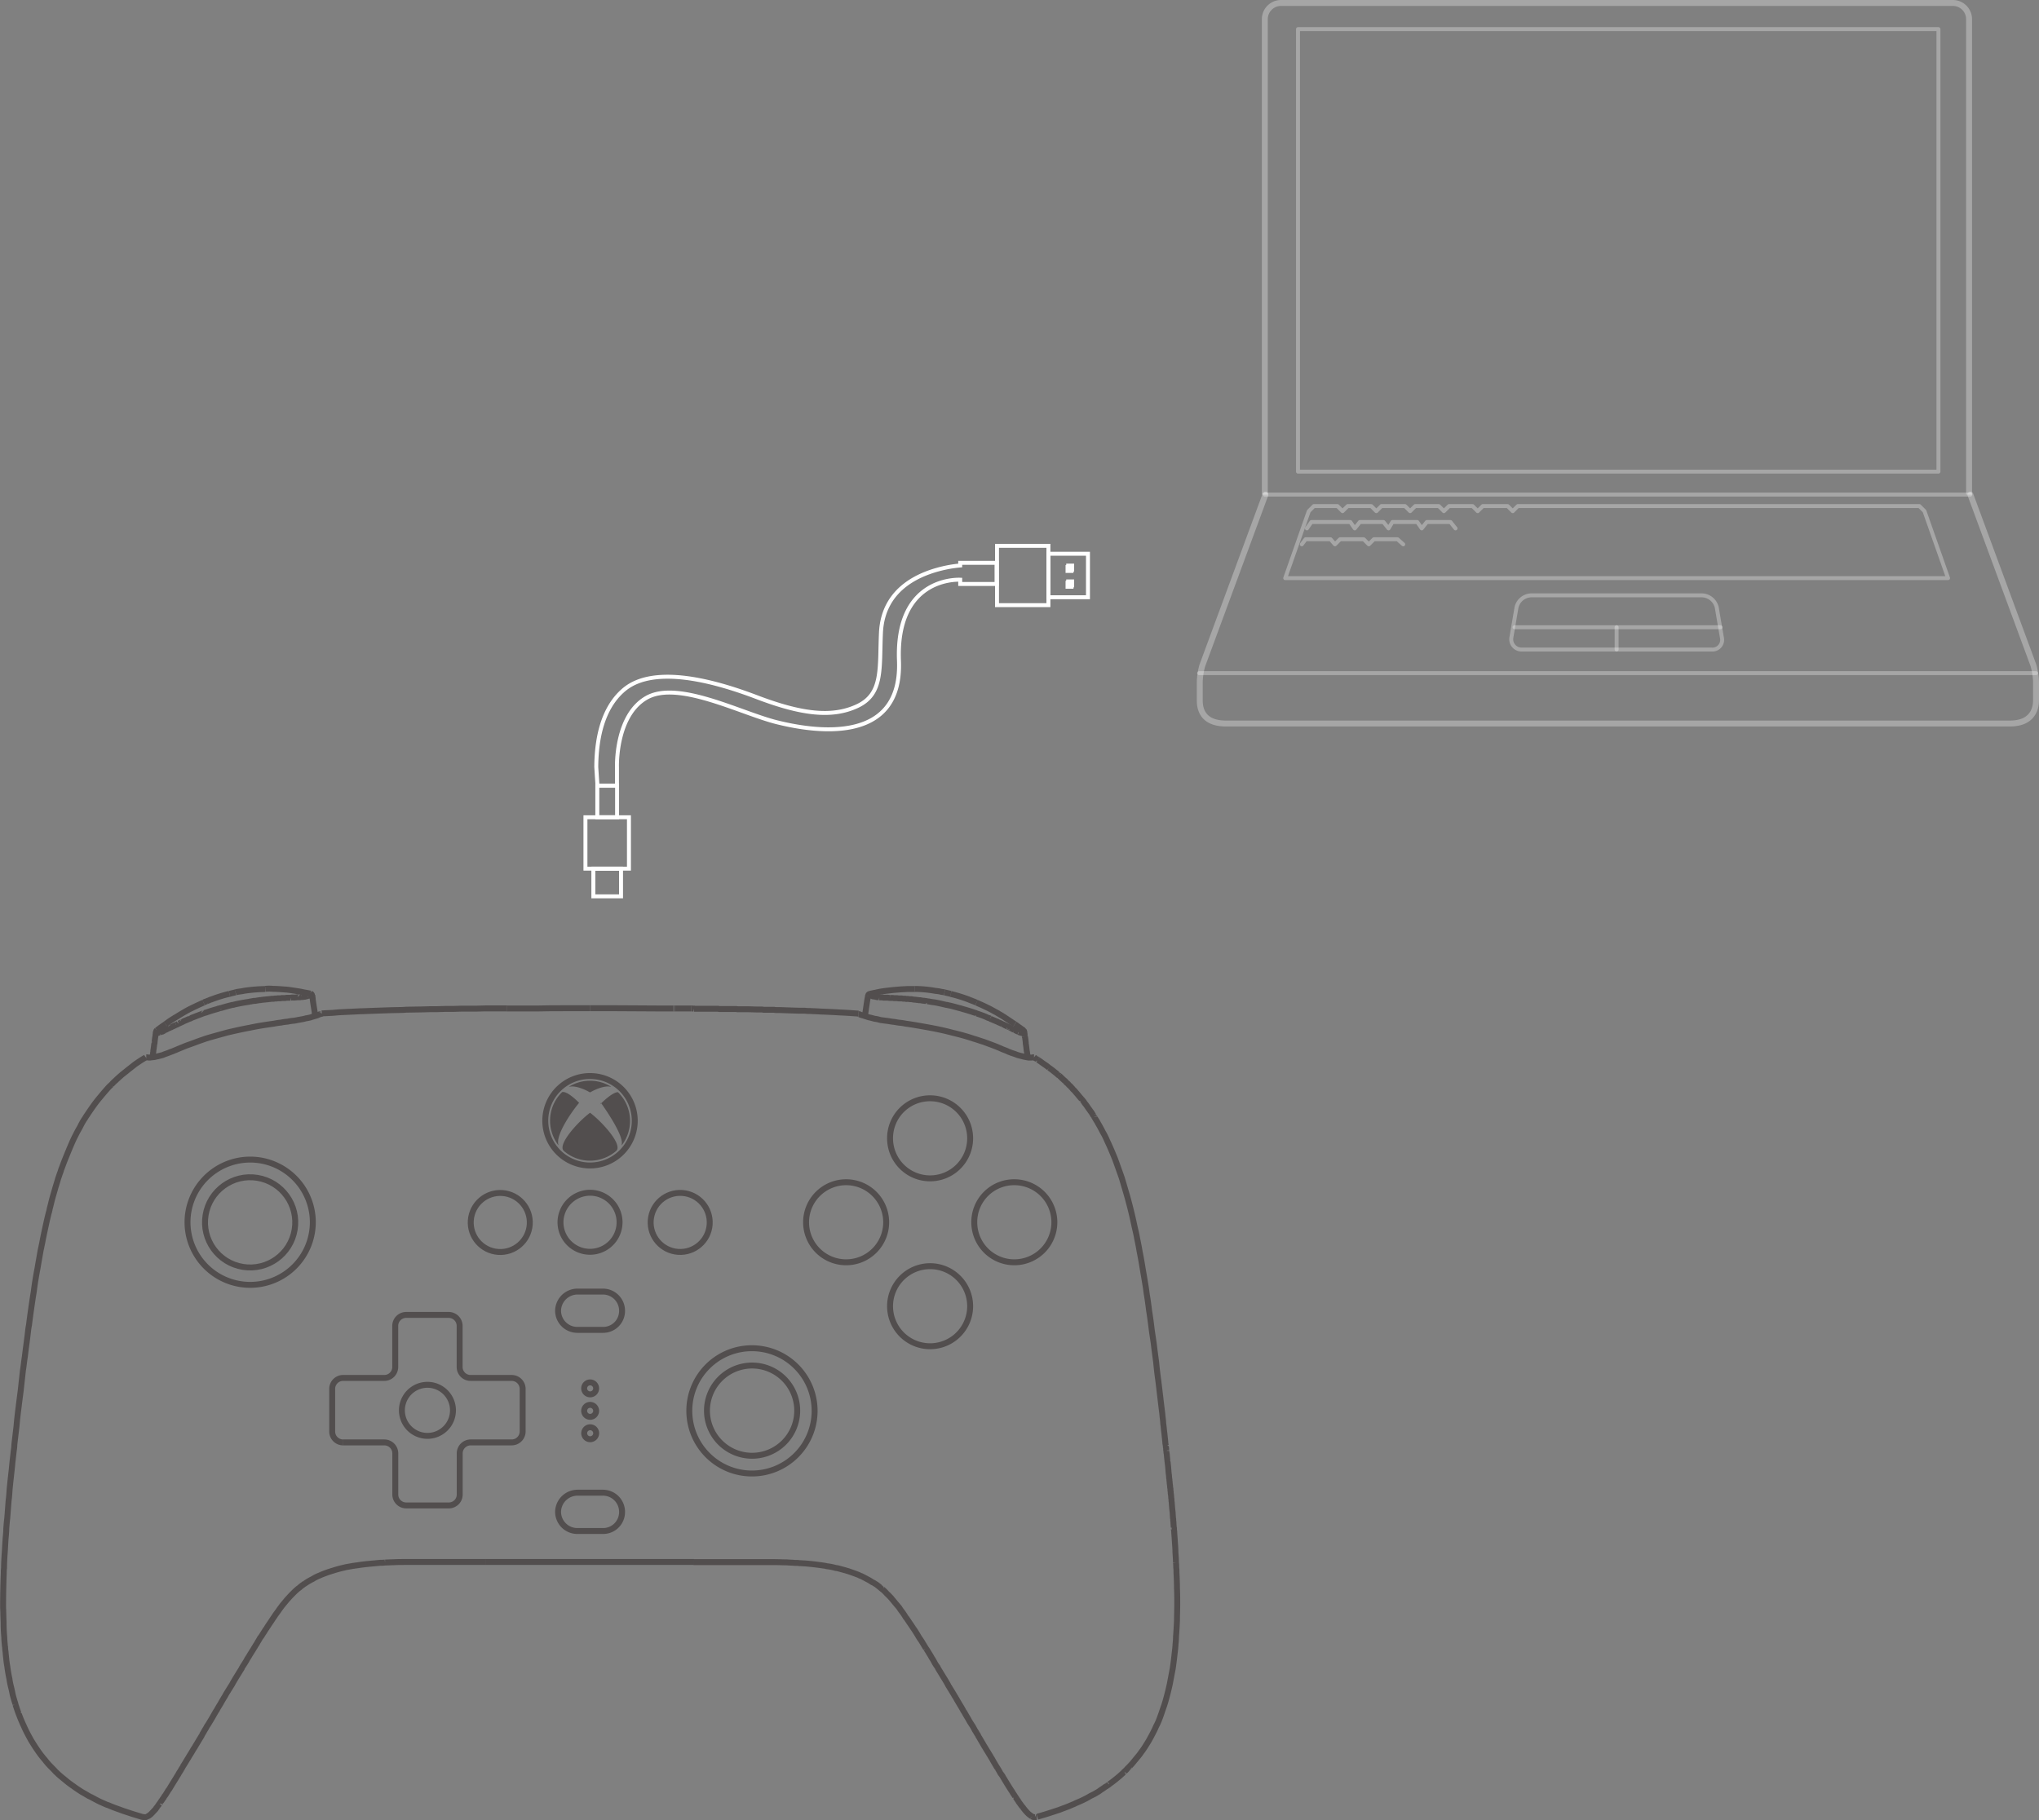 <svg xmlns="http://www.w3.org/2000/svg" width="515.58" height="460.395" viewBox="0 0 515.58 460.395">
  <rect x="0" y="0" width="515.58" height="460.395" fill="#808080" stroke="none"/>
  <g id="组_66" data-name="组 66" transform="translate(-19.25 -368.052)">
    <g id="组_4" data-name="组 4" transform="translate(-520.566 355.802)">
      <g id="组_4-2" data-name="组 4" transform="translate(-27.868 -488.551)">
        <g id="组_2" data-name="组 2" transform="translate(-2.364 11)">
          <path id="矩形_278" data-name="矩形 278" d="M267.75,143.9h2v2h-2Z" transform="translate(571.736 488.801)" fill="#fff"/>
          <path id="矩形_279" data-name="矩形 279" d="M267.75,147.9h2v2h-2Z" transform="translate(571.736 488.801)" fill="#fff"/>
        </g>
        <g id="组_875" data-name="组 875" transform="translate(562.736 500.801)">
          <path id="矩形_270" data-name="矩形 270" d="M333.159,7.362H495.1V119.286H333.159Z" fill="none" stroke="#fff" stroke-linecap="round" stroke-linejoin="round" stroke-width="1" opacity="0.3"/>
          <path id="路径_24779" data-name="路径 24779" d="M437.758,164.281a2.463,2.463,0,0,0,2.58-3.064l-1.29-7.58a3.965,3.965,0,0,0-3.71-3.064H392.117a3.933,3.933,0,0,0-3.709,3.064l-1.29,7.58a2.6,2.6,0,0,0,2.58,3.064Z" fill="none" stroke="#fff" stroke-linecap="round" stroke-linejoin="round" stroke-width="1" opacity="0.3"/>
          <path id="路径_24780" data-name="路径 24780" d="M497.537,146.218l-5.963-16.934-1.29-1.29H388.746l-1.289,1.29-1.289-1.29h-6.286l-1.289,1.29-1.29-1.29H371.34l-1.289,1.29-1.29-1.29H362.8l-1.289,1.29-1.29-1.29h-5.963l-1.289,1.29-1.29-1.29h-5.963l-1.289,1.29-1.29-1.29h-5.963l-1.289,1.29-5.963,16.934H497.537m22.241,24.03H308.161" fill="none" stroke="#fff" stroke-linecap="round" stroke-linejoin="round" stroke-width="1" opacity="0.3"/>
          <g id="组_864" data-name="组 864">
            <path id="路径_24781" data-name="路径 24781" d="M503.177,125.092l15.956,43.221a17.522,17.522,0,0,1,.645,4.032v4.677c0,.968,0,5.967-6.608,5.967H314.93c-6.608,0-6.608-4.677-6.608-5.967v-4.677a17.514,17.514,0,0,1,.645-4.032l10.631-28.8,5.324-14.421" fill="none" stroke="#fff" stroke-linecap="round" stroke-linejoin="round" stroke-width="1.5" opacity="0.3"/>
          </g>
          <path id="直线_10177" data-name="直线 10177" d="M503.167,125.092H324.772" fill="none" stroke="#fff" stroke-linecap="round" stroke-linejoin="round" stroke-width="1" opacity="0.3"/>
          <path id="直线_10178" data-name="直线 10178" d="M387.924,158.636h52.091" fill="none" stroke="#fff" stroke-linecap="round" stroke-linejoin="round" stroke-width="1" opacity="0.3"/>
          <path id="直线_10179" data-name="直线 10179" d="M413.728,158.636v5.645" fill="none" stroke="#fff" stroke-linecap="round" stroke-linejoin="round" stroke-width="1" opacity="0.3"/>
          <path id="路径_24782" data-name="路径 24782" d="M359.768,137.671l-1.451-1.29H352.35l-1.29,1.29-1.29-1.29H343.8l-1.29,1.29-1.129-1.29h-6.29l-.968,1.29" fill="none" stroke="#fff" stroke-linecap="round" stroke-linejoin="round" stroke-width="1" opacity="0.3"/>
          <path id="路径_24783" data-name="路径 24783" d="M372.992,133.639l-1.29-1.613h-5.967l-1.29,1.613-1.129-1.613h-6.29l-.968,1.613-1.29-1.613H348.8l-1.29,1.613-1.129-1.613h-9.838l-1.129,1.613" fill="none" stroke="#fff" stroke-linecap="round" stroke-linejoin="round" stroke-width="1" opacity="0.3"/>
          <path id="路径_24784" data-name="路径 24784" d="M324.772,125.092V4.782A4.1,4.1,0,0,1,328.8.75H498.816a4.1,4.1,0,0,1,4.029,4.032v120.31" fill="none" stroke="#fff" stroke-width="1.5" opacity="0.3"/>
        </g>
      </g>
      <g id="组_3" data-name="组 3" transform="translate(542 9.979)">
        <g id="组_2-2" data-name="组 2" transform="translate(148.315 139.823)">
          <g id="组_1" data-name="组 1">
            <path id="联合_1" data-name="联合 1" d="M3.4,56.379H.586S.544,55.91.275,51.648C.347,40.19,4.089,34.977,6.849,32.466s10.327-7.5,33.987,1.5c11.12,4.231,19,5.325,25.524,2.227s5.475-9.6,5.9-18.525C72.813,6.186,82.58,2.423,89.03,1.134A29.489,29.489,0,0,1,92.3.671V0h9.188V5.346H92.3V4.271c-1.449-.054-16.3-.1-15.486,20.5.86,21.659-21.881,17.8-30.954,15.529S20.929,29.6,12.987,34.128s-7.478,17.52-7.478,17.52v4.731Z" transform="translate(0 4.798)" fill="none" stroke="#fff" stroke-width="1"/>
            <g id="矩形_275" data-name="矩形 275" transform="translate(114.103 2)">
              <path id="路径_3" data-name="路径 3" d="M273.75,140.9v12h-11v-12Z" transform="translate(-262.75 -140.901)" fill="none"/>
              <path id="路径_4" data-name="路径 4" d="M273.25,141.4v11h-10v-11Z" transform="translate(-262.75 -140.901)" fill="none" stroke="#fff" stroke-width="1"/>
            </g>
            <g id="矩形_276" data-name="矩形 276" transform="translate(101.103)">
              <path id="路径_5" data-name="路径 5" d="M263.75,138.9v16h-14v-16Z" transform="translate(-249.75 -138.901)" fill="none"/>
              <path id="路径_6" data-name="路径 6" d="M263.25,139.4v15h-13v-15Z" transform="translate(-249.75 -138.901)" fill="none" stroke="#fff" stroke-width="1"/>
            </g>
          </g>
          <path id="矩形_278-2" data-name="矩形 278" d="M267.75,143.9h2v2h-2Z" transform="translate(-148.647 -138.901)" fill="#fff"/>
          <path id="矩形_279-2" data-name="矩形 279" d="M267.75,147.9h2v2h-2Z" transform="translate(-148.647 -138.901)" fill="#fff"/>
        </g>
        <g id="组_1014" data-name="组 1014" transform="translate(2.691 12.711)">
          <g id="矩形_271" data-name="矩形 271">
            <path id="路径_378" data-name="路径 378" d="M144.659,208.759h8v8h-8Z" fill="none"/>
            <path id="路径_379" data-name="路径 379" d="M145.159,209.259h7v7h-7Z" fill="none" stroke="#fff" stroke-width="1"/>
          </g>
          <g id="矩形_273" data-name="矩形 273">
            <path id="路径_380" data-name="路径 380" d="M145.659,187.759h6v9h-6Z" fill="none"/>
            <path id="路径_381" data-name="路径 381" d="M146.159,188.259h5v8h-5Z" fill="none" stroke="#fff" stroke-width="1"/>
          </g>
          <g id="矩形_272" data-name="矩形 272">
            <path id="路径_382" data-name="路径 382" d="M142.659,195.759h12v14h-12Z" fill="none"/>
            <path id="路径_383" data-name="路径 383" d="M143.159,196.259h11v13h-11Z" fill="none" stroke="#fff" stroke-width="1"/>
          </g>
        </g>
      </g>
    </g>
    <g id="组_65" data-name="组 65" transform="translate(-628.773 -1090.344)">
      <circle id="椭圆_38" data-name="椭圆 38" cx="11.41" cy="11.41" r="11.41" transform="translate(698.18 1776.988) rotate(-80.78)" fill="none" stroke="#524e4e" stroke-miterlimit="10" stroke-width="1.5"/>
      <path id="路径_8595" data-name="路径 8595" d="M390.239,161.23A15.842,15.842,0,1,1,374.43,177.1,15.859,15.859,0,0,1,390.239,161.23Z" transform="translate(321.008 1590.445)" fill="none" stroke="#524e4e" stroke-miterlimit="10" stroke-width="1.5"/>
      <path id="路径_8596" data-name="路径 8596" d="M446.16,185.15a11.41,11.41,0,1,1-11.41,11.41A11.421,11.421,0,0,1,446.16,185.15Z" transform="translate(392.036 1618.612)" fill="none" stroke="#524e4e" stroke-miterlimit="10" stroke-width="1.5"/>
      <path id="路径_8597" data-name="路径 8597" d="M448.574,183.14A15.842,15.842,0,1,1,432.7,198.949,15.808,15.808,0,0,1,448.574,183.14Z" transform="translate(389.622 1616.245)" fill="none" stroke="#524e4e" stroke-miterlimit="10" stroke-width="1.5"/>
      <path id="路径_8598" data-name="路径 8598" d="M421.971,187.11a1.514,1.514,0,1,1-1.481,1.481A1.511,1.511,0,0,1,421.971,187.11Z" transform="translate(375.245 1620.919)" fill="none" stroke="#524e4e" stroke-miterlimit="10" stroke-width="1.5"/>
      <path id="路径_8599" data-name="路径 8599" d="M421.971,189.72a1.514,1.514,0,1,1-1.481,1.481A1.511,1.511,0,0,1,421.971,189.72Z" transform="translate(375.245 1623.993)" fill="none" stroke="#524e4e" stroke-miterlimit="10" stroke-width="1.5"/>
      <path id="路径_8600" data-name="路径 8600" d="M421.971,192.32a1.514,1.514,0,1,1,0,3.027,1.514,1.514,0,0,1,0-3.027Z" transform="translate(375.245 1627.054)" fill="none" stroke="#524e4e" stroke-miterlimit="10" stroke-width="1.5"/>
      <path id="路径_8601" data-name="路径 8601" d="M393.974,211.519H404.4a2.779,2.779,0,0,1,2.787,2.787v10.43a2.765,2.765,0,0,0,2.787,2.722h10.735a2.746,2.746,0,0,0,2.765-2.722v-10.43a2.779,2.779,0,0,1,2.787-2.787h10.365m-.022,0a2.779,2.779,0,0,0,2.787-2.787V198a2.779,2.779,0,0,0-2.787-2.787H426.245a2.765,2.765,0,0,1-2.787-2.722v-10.43a2.774,2.774,0,0,0-2.765-2.787H409.957a2.779,2.779,0,0,0-2.787,2.787v10.43a2.766,2.766,0,0,1-2.787,2.722h-10.43A2.765,2.765,0,0,0,391.23,198v10.735a2.765,2.765,0,0,0,2.722,2.787" transform="translate(340.79 1611.688)" fill="none" stroke="#524e4e" stroke-miterlimit="10" stroke-width="1.5"/>
      <path id="路径_8602" data-name="路径 8602" d="M405.8,187.39a6.456,6.456,0,0,1,0,12.913,6.456,6.456,0,1,1,0-12.913Z" transform="translate(350.305 1621.249)" fill="none" stroke="#524e4e" stroke-miterlimit="10" stroke-width="1.5"/>
      <path id="路径_8603" data-name="路径 8603" d="M466.135,154.11a10.126,10.126,0,1,1-10.125,10.126A10.093,10.093,0,0,1,466.135,154.11Z" transform="translate(417.071 1582.061)" fill="none" stroke="#524e4e" stroke-miterlimit="10" stroke-width="1.5"/>
      <path id="路径_8620" data-name="路径 8620" d="M475.915,163.86a10.126,10.126,0,1,1-10.125,10.126A10.079,10.079,0,0,1,475.915,163.86Z" transform="translate(428.587 1593.542)" fill="none" stroke="#524e4e" stroke-miterlimit="10" stroke-width="1.5"/>
      <path id="路径_8621" data-name="路径 8621" d="M456.385,163.86a10.126,10.126,0,1,1-10.126,10.126A10.134,10.134,0,0,1,456.385,163.86Z" transform="translate(405.59 1593.542)" fill="none" stroke="#524e4e" stroke-miterlimit="10" stroke-width="1.5"/>
      <path id="路径_8622" data-name="路径 8622" d="M466.135,173.61a10.126,10.126,0,1,1-10.125,10.125A10.134,10.134,0,0,1,466.135,173.61Z" transform="translate(417.071 1605.023)" fill="none" stroke="#524e4e" stroke-miterlimit="10" stroke-width="1.5"/>
      <path id="路径_8673" data-name="路径 8673" d="M469.549,144.189l-.131-.065c-.2-.065-.37-.174-.566-.24a3.53,3.53,0,0,1-.61-.24,2.96,2.96,0,0,1-.61-.24,40.828,40.828,0,0,0-4.573-1.415" transform="translate(425.372 1567.789)" fill="none" stroke="#524e4e" stroke-linejoin="bevel" stroke-width="1.5"/>
      <path id="路径_8674" data-name="路径 8674" d="M376.3,144.2a.57.57,0,0,0,.174-.131c.174-.065.37-.131.566-.2a5.97,5.97,0,0,1,.61-.24,3.238,3.238,0,0,1,.61-.24,37.022,37.022,0,0,1,4.573-1.415" transform="translate(323.21 1567.778)" fill="none" stroke="#524e4e" stroke-linejoin="bevel" stroke-width="1.5"/>
      <path id="路径_8675" data-name="路径 8675" d="M389.65,147.274a1.17,1.17,0,0,0-.065-.435c-.065-.806-.24-1.611-.37-2.526-.065-.436-.131-.806-.174-1.241a3.65,3.65,0,0,0-.131-.871" transform="translate(338.058 1568.037)" fill="none" stroke="#524e4e" stroke-linejoin="bevel" stroke-width="1.5"/>
      <path id="路径_8676" data-name="路径 8676" d="M370.925,151.322h0v.131l-.065.065v.3a.064.064,0,0,1,.065.065v.065h.065v.065h.3a.737.737,0,0,1,.174-.065c.044,0,.131-.065.2-.065h.065a.658.658,0,0,1,.2-.065h.065a.228.228,0,0,1,.131-.065,2.161,2.161,0,0,0,.435-.24c.131,0,.174-.065.3-.065.065-.065.131-.131.174-.131.065-.065.131-.065.174-.131.131-.065.239-.131.37-.2.131,0,.174-.065.24-.065.065-.065.131-.065.2-.131a.228.228,0,0,0,.131-.065l.131-.065a.2.2,0,0,0,.131-.065c.065,0,.131,0,.131-.065a3.986,3.986,0,0,0,.566-.24c.131-.065.3-.131.5-.24h.065l.065-.065a.2.2,0,0,0,.131-.065h.065c.131-.065.2-.065.239-.131.065-.065.174-.065.24-.131a5.816,5.816,0,0,0,.915-.436h.065a.064.064,0,0,0,.065-.065c.566-.24,1.176-.5,1.72-.74a.181.181,0,0,0,.174-.065h.065c.131-.065.24-.131.37-.2.5-.174.98-.37,1.481-.566.5-.174.98-.37,1.481-.566.065,0,.131,0,.131-.065h.131a.651.651,0,0,1,.24-.065c1.045-.37,2.025-.675,3.157-.98,0-.065.065-.065.131-.065s.065,0,.131-.065c.131,0,.239-.065.435-.065.98-.3,1.982-.566,2.961-.806h.065a.519.519,0,0,0,.3-.065c1.045-.24,2.09-.435,3.158-.61.174,0,.37-.065.544-.065a2.468,2.468,0,0,1,.675-.131c.174-.065.37-.065.61-.131h.37a4567.165,4567.165,0,0,1,.74-.131c.174,0,.3-.065.436-.065a.92.92,0,0,0,.435-.065,1.218,1.218,0,0,0,.5-.065,2.155,2.155,0,0,0,.675-.065,2.37,2.37,0,0,0,.675-.065,1.68,1.68,0,0,0,.566-.065h.61a1.078,1.078,0,0,1,.3-.065h.3a.519.519,0,0,0,.3-.065h.675a1.013,1.013,0,0,0,.436-.065h.936a1.27,1.27,0,0,1,.5-.065h.806a1.942,1.942,0,0,1,.61-.065h.174a3.917,3.917,0,0,0,.871-.065h.74s.131,0,.131-.065h.24a2.154,2.154,0,0,0,.675-.065h.3a.228.228,0,0,1,.131-.065h.239l.065-.065h.131a.658.658,0,0,1,.2-.065c.174-.065.239-.131.3-.131.065-.065.131-.065.131-.131h.065v-.065a.064.064,0,0,0,.065-.065v-.435" transform="translate(316.804 1567.625)" fill="none" stroke="#524e4e" stroke-linejoin="bevel" stroke-width="1.5"/>
      <path id="路径_8677" data-name="路径 8677" d="M369.64,155.344h.174a4.843,4.843,0,0,0,.5.065h.3c.131,0,.3-.065.5-.065s.37-.065.61-.065c.239-.065.5-.131.871-.2.3-.065.675-.174,1.176-.3.436-.2.98-.37,1.611-.61.3-.131.61-.24.98-.37.37-.174.74-.3,1.176-.5.74-.3,1.481-.61,2.286-.936.871-.3,1.72-.61,2.526-.915s1.611-.566,2.461-.871c1.677-.5,3.462-.98,5.248-1.481,1.851-.436,3.767-.871,5.792-1.241,1.981-.435,4.072-.74,6.228-1.045a13.692,13.692,0,0,1,1.611-.24,11.114,11.114,0,0,1,1.677-.24,11.56,11.56,0,0,1,1.611-.24c.5-.065.915-.174,1.307-.24l.98-.174c.3-.065.544-.131.806-.2.5-.065.871-.174,1.176-.24.3-.131.566-.174.74-.24.24-.065.436-.131.61-.174a4.248,4.248,0,0,0,.74-.3,2.118,2.118,0,0,1,.436-.131c.131-.065.2-.065.239-.131" transform="translate(315.367 1570.463)" fill="none" stroke="#524e4e" stroke-linejoin="bevel" stroke-width="1.5"/>
      <path id="路径_8678" data-name="路径 8678" d="M371.241,146.46v.065a.228.228,0,0,0-.065.131v.131a2.369,2.369,0,0,0-.065.675l-.065.065v.131c-.065.435-.131.936-.174,1.415v.065s0,.131-.065.174c-.065.61-.131,1.176-.24,1.786v.3a1.012,1.012,0,0,0-.065.436,4.418,4.418,0,0,0-.131.936" transform="translate(316.227 1573.053)" fill="none" stroke="#524e4e" stroke-linejoin="bevel" stroke-width="1.5"/>
      <path id="路径_8679" data-name="路径 8679" d="M380.01,142.269a3.73,3.73,0,0,1,.74-.174c.5-.065.98-.131,1.481-.24a40.32,40.32,0,0,1,5.313-.436" transform="translate(327.578 1567.118)" fill="none" stroke="#524e4e" stroke-linejoin="bevel" stroke-width="1.5"/>
      <path id="路径_8680" data-name="路径 8680" d="M389.181,142.516v-.131l-.065-.065a.441.441,0,0,0-.131-.24c-.065-.065-.174-.065-.3-.131" transform="translate(337.788 1567.742)" fill="none" stroke="#524e4e" stroke-linejoin="bevel" stroke-width="1.5"/>
      <path id="路径_8681" data-name="路径 8681" d="M371.031,146.2l-.131.131a.2.2,0,0,0-.065.131l-.065.065v.24" transform="translate(316.698 1572.747)" fill="none" stroke="#524e4e" stroke-linejoin="bevel" stroke-width="1.5"/>
      <path id="路径_8682" data-name="路径 8682" d="M380.846,141.81c-.3.065-.566.131-.871.2-.24.065-.436.131-.675.174" transform="translate(326.742 1567.577)" fill="none" stroke="#524e4e" stroke-linejoin="bevel" stroke-width="1.5"/>
      <path id="路径_8683" data-name="路径 8683" d="M373.046,145.5a25.742,25.742,0,0,0-2.156,1.546" transform="translate(316.839 1571.922)" fill="none" stroke="#524e4e" stroke-linejoin="bevel" stroke-width="1.5"/>
      <path id="路径_8684" data-name="路径 8684" d="M381.516,143c-1.176.5-2.286,1.045-3.462,1.611-1.176.61-2.286,1.285-3.4,1.982a24.746,24.746,0,0,0-2.787,1.851" transform="translate(317.993 1568.979)" fill="none" stroke="#524e4e" stroke-linejoin="bevel" stroke-width="1.5"/>
      <path id="路径_8685" data-name="路径 8685" d="M394.837,142.624c-.806-.174-1.677-.3-2.526-.5-1.176-.174-2.286-.37-3.4-.5-1.176-.065-2.352-.2-3.528-.2a9.388,9.388,0,0,0-1.916,0" transform="translate(331.653 1567.068)" fill="none" stroke="#524e4e" stroke-linejoin="bevel" stroke-width="1.5"/>
      <line id="直线_111" data-name="直线 111" y1="0.131" transform="translate(687.664 1719.448)" fill="none" stroke="#524e4e" stroke-linejoin="bevel" stroke-width="1.5"/>
      <circle id="椭圆_39" data-name="椭圆 39" cx="7.469" cy="7.469" r="7.469" transform="translate(766.54 1774.504) rotate(-85.93)" fill="none" stroke="#524e4e" stroke-miterlimit="10" stroke-width="1.5"/>
      <path id="路径_8688" data-name="路径 8688" d="M425.209,165.08a7.469,7.469,0,1,1-7.469,7.469A7.509,7.509,0,0,1,425.209,165.08Z" transform="translate(372.007 1594.979)" fill="none" stroke="#524e4e" stroke-miterlimit="10" stroke-width="1.5"/>
      <circle id="椭圆_40" data-name="椭圆 40" cx="7.469" cy="7.469" r="7.469" transform="translate(812.035 1774.488) rotate(-85.93)" fill="none" stroke="#524e4e" stroke-miterlimit="10" stroke-width="1.5"/>
      <path id="路径_8689" data-name="路径 8689" d="M422.338,176.56h6.424a4.842,4.842,0,0,1,4.878,4.878,4.787,4.787,0,0,1-4.878,4.812h-6.424a4.87,4.87,0,0,1-4.878-4.812A4.926,4.926,0,0,1,422.338,176.56Z" transform="translate(371.677 1608.497)" fill="none" stroke="#524e4e" stroke-miterlimit="10" stroke-width="1.5"/>
      <path id="路径_8690" data-name="路径 8690" d="M422.338,199.92h6.424a4.842,4.842,0,0,1,4.878,4.878,4.787,4.787,0,0,1-4.878,4.812h-6.424a4.87,4.87,0,0,1-4.878-4.812A4.926,4.926,0,0,1,422.338,199.92Z" transform="translate(371.677 1636.004)" fill="none" stroke="#524e4e" stroke-miterlimit="10" stroke-width="1.5"/>
      <path id="路径_8699" data-name="路径 8699" d="M453.09,147.262c0-.131.065-.24.065-.37.131-.806.24-1.677.37-2.526.065-.436.131-.871.2-1.285.065-.3.131-.566.174-.871" transform="translate(413.632 1568.048)" fill="none" stroke="#524e4e" stroke-linejoin="bevel" stroke-width="1.5"/>
      <path id="路径_8700" data-name="路径 8700" d="M492.408,151.263a.064.064,0,0,1,.065.065v.5a.064.064,0,0,1-.065.065v.065h-.37a.383.383,0,0,1-.174-.065.24.24,0,0,1-.2-.065.4.4,0,0,1-.24-.065c-.065,0-.065-.065-.131-.065a4.02,4.02,0,0,0-.5-.2c-.065-.065-.131-.065-.24-.131-.065-.065-.131-.065-.239-.131-.065,0-.131-.065-.174-.065a2.828,2.828,0,0,0-.37-.174c-.065-.065-.131-.065-.174-.131a.44.44,0,0,1-.239-.131h-.065l-.131-.065a.22.22,0,0,0-.174-.065c0-.065-.065-.065-.131-.131a3.381,3.381,0,0,0-.5-.174,3.3,3.3,0,0,0-.5-.24l-.131-.065-.065-.065H487.6a.228.228,0,0,0-.131-.065c-.065-.065-.131-.065-.239-.131-.065,0-.131-.065-.174-.065a9.627,9.627,0,0,0-.98-.435l-.065-.065c-.61-.24-1.176-.5-1.786-.74l-.131-.065-.065-.065a1.112,1.112,0,0,0-.435-.131c-.5-.24-.936-.435-1.415-.61-.5-.174-.98-.37-1.481-.5a.22.22,0,0,0-.174-.065l-.065-.065a1.156,1.156,0,0,0-.24-.065c-1.045-.37-2.09-.675-3.158-.98l-.131-.065h-.174a.844.844,0,0,0-.37-.131c-.98-.24-1.981-.566-2.961-.74l-.131-.065h-.239c-1.045-.24-2.09-.5-3.158-.675-.174,0-.436-.065-.61-.065-.2-.065-.436-.065-.61-.131-.174,0-.435-.065-.61-.065a.744.744,0,0,0-.37-.065c-.131,0-.24-.065-.37-.065a.92.92,0,0,1-.435-.065.744.744,0,0,1-.37-.065h-.5a1.27,1.27,0,0,0-.5-.065,2.154,2.154,0,0,0-.675-.065c-.174-.065-.436-.065-.61-.131h-.61a1.681,1.681,0,0,0-.566-.065h-.3a.633.633,0,0,0-.3-.065h-.37a.794.794,0,0,1-.3-.065h-.806c-.131,0-.3-.065-.436-.065h-.915l-.065-.065h-.74a1.875,1.875,0,0,1-.61-.065h-1.176l-.131-.065h-.871a2.842,2.842,0,0,0-.74-.065.24.24,0,0,0-.2-.065h-.174a.228.228,0,0,0-.131-.065h-.174a.657.657,0,0,0-.2-.065c-.065,0-.131-.065-.174-.065-.131-.065-.174-.065-.3-.131a.064.064,0,0,0-.065-.065H453.8v-.065h-.065V142.2h-.065v-.3" transform="translate(414.315 1567.684)" fill="none" stroke="#524e4e" stroke-linejoin="bevel" stroke-width="1.5"/>
      <path id="路径_8701" data-name="路径 8701" d="M519.963,272.534c-.131,0-.37.065-.5,0a1.922,1.922,0,0,1-.566-.131l-.065-.065h-.065a.228.228,0,0,0-.131-.065c-.24-.2-.5-.37-.74-.566a11.777,11.777,0,0,1-1.176-1.307c-.065-.065-.131-.174-.24-.3,0-.065-.065-.131-.131-.174l-.131-.131c-.065-.131-.174-.24-.239-.37-.131-.131-.174-.24-.24-.3s-.065-.131-.131-.174c-.065-.131-.174-.24-.3-.436v-.065c-.239-.3-.435-.61-.675-.98-.065-.065-.065-.131-.131-.174a8.563,8.563,0,0,0-.566-.871,4.982,4.982,0,0,0-.37-.61c-.131-.174-.239-.37-.37-.566-.24-.37-.5-.806-.74-1.176-.239-.435-.5-.806-.74-1.241a6.543,6.543,0,0,1-.435-.74c-.174-.24-.3-.436-.5-.675-.2-.37-.435-.806-.675-1.176a1.782,1.782,0,0,0-.24-.37c-.436-.74-.936-1.546-1.35-2.352-.065-.065-.131-.131-.131-.174-.239-.436-.5-.806-.74-1.241-.3-.436-.566-.936-.871-1.415-.065-.065-.065-.131-.131-.2-.24-.436-.5-.871-.74-1.285-.174-.3-.37-.61-.544-.936a2.046,2.046,0,0,1-.3-.566,5.276,5.276,0,0,1-.3-.436c-.174-.37-.435-.675-.61-1.045-.131-.24-.24-.436-.37-.675-.2-.3-.37-.566-.566-.871s-.37-.61-.566-.98c-.37-.61-.74-1.241-1.111-1.916a.682.682,0,0,1-.174-.24c-.3-.566-.675-1.176-1.045-1.786-.24-.436-.566-.936-.806-1.415a8.1,8.1,0,0,1-.5-.806c-.436-.74-.871-1.415-1.307-2.156a.8.8,0,0,1-.174-.3c-.37-.675-.806-1.415-1.241-2.09-.436-.74-.871-1.415-1.307-2.156-.065-.131-.065-.174-.131-.3a8.087,8.087,0,0,1-.806-1.241,8.288,8.288,0,0,0-.5-.871,3.847,3.847,0,0,1-.3-.5c-.239-.436-.566-.915-.806-1.35-.174-.24-.3-.5-.5-.74a7481.292,7481.292,0,0,1-.74-1.219,15.7,15.7,0,0,0-.871-1.35c-.2-.3-.37-.61-.566-.936-.3-.5-.61-.98-.936-1.481-.065-.065-.131-.131-.131-.174-.3-.436-.566-.871-.871-1.285-.3-.436-.566-.871-.871-1.285a1.4,1.4,0,0,1-.174-.2,12.828,12.828,0,0,0-1.045-1.546,8.6,8.6,0,0,1-.544-.806c-.2-.239-.37-.435-.566-.675-.435-.5-.806-.98-1.241-1.481a1.653,1.653,0,0,1-.174-.24c-.37-.37-.74-.806-1.176-1.176a7.9,7.9,0,0,0-1.045-1.045,1.237,1.237,0,0,1-.3-.24.064.064,0,0,1-.065-.065,1.372,1.372,0,0,1-.24-.174,13.771,13.771,0,0,0-1.11-.871,2.985,2.985,0,0,1-.3-.174,2.4,2.4,0,0,0-.566-.3,10.523,10.523,0,0,0-1.35-.806c-.436-.24-.936-.5-1.415-.74a2.756,2.756,0,0,1-.675-.3c-.806-.3-1.611-.61-2.417-.871-.3-.131-.61-.174-.936-.3-.675-.174-1.35-.37-2.09-.566a2.941,2.941,0,0,1-.74-.131,13.2,13.2,0,0,0-2.025-.37.744.744,0,0,0-.37-.065.432.432,0,0,0-.24-.065c-1.611-.24-3.2-.436-4.878-.566-.436,0-.871-.065-1.307-.065a7.5,7.5,0,0,0-1.176-.065c-.675-.065-1.35-.065-2.025-.131-1.111,0-2.156-.065-3.266-.065H433.21" transform="translate(390.223 1645.483)" fill="none" stroke="#524e4e" stroke-linejoin="bevel" stroke-width="1.5"/>
      <path id="路径_8702" data-name="路径 8702" d="M472.73,149.35a2.184,2.184,0,0,0,.5.3.228.228,0,0,0,.131.065c0,.065.065.065.131.131a.2.2,0,0,1,.131.065l.065.065c.37.24.675.436.98.675.61.436,1.307.871,1.851,1.35a11.018,11.018,0,0,1,.936.675c.3.24.61.5.936.74a2.569,2.569,0,0,0,.436.37.064.064,0,0,0,.065.065l.065.065.065.065a.837.837,0,0,1,.24.174c.3.24.566.566.871.806a2.571,2.571,0,0,0,.436.37c.131.131.24.3.37.436a2.575,2.575,0,0,1,.436.37,1.653,1.653,0,0,0,.435.436,1.412,1.412,0,0,0,.2.174.842.842,0,0,0,.174.24,2.571,2.571,0,0,1,.37.436,5.1,5.1,0,0,1,.806.871,10.279,10.279,0,0,1,.74.871c.131.131.24.3.37.436a1.155,1.155,0,0,1,.2.24l.065.065v.065a.231.231,0,0,1,.2.2l.065.065.065.065a1.576,1.576,0,0,1,.2.24c.131.131.174.3.3.435a8.2,8.2,0,0,1,.675.915c.24.37.5.675.74,1.045a5.732,5.732,0,0,1,.675,1.045.683.683,0,0,1,.174.24c0,.065.065.065.065.131l.065.065a.064.064,0,0,0,.065.065,2.918,2.918,0,0,0,.3.566c.174.3.436.675.61,1.045.435.74.806,1.415,1.176,2.156a17.6,17.6,0,0,1,1.111,2.221c.74,1.546,1.35,3.027,1.982,4.573.566,1.546,1.111,3.092,1.677,4.682.3.98.61,2.047.915,3.092s.61,2.047.871,3.092c.566,2.09,1.045,4.137,1.481,6.228.239,1.045.5,2.09.675,3.157.24,1.11.436,2.156.61,3.2.436,2.09.74,4.2,1.111,6.293.239,1.415.5,2.9.675,4.377.24,1.415.436,2.831.61,4.268.239,1.481.436,2.961.61,4.377.174,1.481.436,2.9.61,4.311.174,1.481.37,2.9.566,4.377.131,1.415.3,2.9.5,4.312.37,2.9.675,5.792,1.045,8.645.065.871.2,1.655.24,2.526.131.871.174,1.677.3,2.526.065.806.2,1.677.24,2.526.065.174.065.436.131.61a1.875,1.875,0,0,0,.065.61v.5l.065.131a2.371,2.371,0,0,0,.065.675c.065.37.065.806.131,1.241,0,.174.065.435.065.61,0,.131,0,.24.065.3v.3c.131.871.174,1.72.239,2.526a8.856,8.856,0,0,1,.131,1.285,1.81,1.81,0,0,1,.065.61,1.944,1.944,0,0,1,.065.61,8.924,8.924,0,0,1,.131,1.241.633.633,0,0,1,.065.3v.3a2.37,2.37,0,0,1,.065.675,7.234,7.234,0,0,1,.131,1.241,1.942,1.942,0,0,1,.065.61c0,.24.065.436.065.61.065.871.131,1.72.24,2.526,0,.435.065.871.065,1.241,0,.131.065.24.065.37v.3c0,.174.065.37.065.61,0,.436.065.806.065,1.241a.22.22,0,0,1,.065.174v.436a2.369,2.369,0,0,1,.065.675c.065.806.131,1.677.174,2.461.065.871.131,1.677.131,2.526.065.871.131,1.677.131,2.526a7.9,7.9,0,0,1,.065,1.241,8.327,8.327,0,0,1,.065,1.241c.065,1.415.131,2.787.131,4.137.065,1.35.065,2.722.065,4.007,0,1.35-.065,2.722-.065,4.072-.065,1.35-.131,2.657-.24,4.007,0,.675-.065,1.35-.131,2.047,0,.37-.065.675-.065.98-.065.37-.065.675-.131,1.045-.131,1.285-.3,2.657-.5,4.007-.239,1.307-.5,2.657-.74,3.941-.3,1.35-.61,2.657-.98,3.941-.24.936-.566,1.851-.871,2.722-.3.915-.61,1.786-.98,2.722a13.867,13.867,0,0,1-.61,1.285c-.2.435-.37.871-.61,1.306-.436.871-.871,1.677-1.35,2.526-.5.806-.98,1.611-1.546,2.4-.3.37-.566.806-.871,1.176l-.915,1.111-.915,1.111a3.9,3.9,0,0,0-.5.566.14.14,0,0,0-.131.131c-.065.065-.131.065-.131.131-.131.065-.2.174-.3.24a5.515,5.515,0,0,1-.5.566c-.065,0-.065.065-.131.131-.065,0-.065.065-.131.131a.429.429,0,0,0-.24.24c-.37.3-.74.675-1.111.98-.74.61-1.481,1.241-2.286,1.786l-.131.131c-.065,0-.065.065-.131.065a1.312,1.312,0,0,1-.3.239.228.228,0,0,0-.131.065c-.065.065-.131.131-.174.131a1.016,1.016,0,0,1-.3.174,12.594,12.594,0,0,1-1.176.806,5.28,5.28,0,0,1-.61.435c-.174.131-.435.24-.61.37a12.444,12.444,0,0,1-1.307.675,22.323,22.323,0,0,1-2.591,1.35c-.436.2-.871.37-1.307.566a3.084,3.084,0,0,1-.675.3c-.24.131-.436.174-.675.3-.871.37-1.786.675-2.722,1.045-1.851.61-3.7,1.241-5.553,1.72" transform="translate(436.759 1576.456)" fill="none" stroke="#524e4e" stroke-linejoin="bevel" stroke-width="1.5"/>
      <path id="路径_8703" data-name="路径 8703" d="M433.25,143.71h6.162a.737.737,0,0,0,.174.065h4.268a.733.733,0,0,1,.3.065h2.722c.871,0,1.72.065,2.657.065h.675a1.942,1.942,0,0,1,.61.065h2.657a2.369,2.369,0,0,0,.675.065h.61c1.72.065,3.462.131,5.183.174h1.307a8.756,8.756,0,0,0,1.307.065c.806.065,1.655.065,2.526.131,1.611.065,3.266.131,4.943.24,1.611.065,3.2.174,4.812.3" transform="translate(390.27 1569.815)" fill="none" stroke="#524e4e" stroke-linejoin="bevel" stroke-width="1.5"/>
      <path id="路径_8704" data-name="路径 8704" d="M496.728,155.285h-.24a1.988,1.988,0,0,1-.436.065h-.806c-.174-.065-.37-.065-.61-.131a5.37,5.37,0,0,1-.871-.2c-.3-.065-.74-.174-1.176-.3-.5-.2-.98-.37-1.611-.566-.3-.131-.675-.24-1.045-.435-.3-.131-.74-.3-1.111-.436-.806-.37-1.546-.675-2.352-.98s-1.655-.61-2.461-.915c-.806-.24-1.677-.566-2.526-.806-1.677-.566-3.4-1.045-5.248-1.481-1.851-.5-3.767-.915-5.749-1.285-2.047-.37-4.072-.74-6.228-1.045a14.811,14.811,0,0,0-1.677-.24c-.544-.065-1.045-.2-1.611-.24-.544-.065-1.111-.2-1.611-.24-.5-.065-.98-.131-1.35-.174-.37-.065-.675-.2-.98-.24-.24-.065-.566-.065-.74-.131-.5-.131-.871-.24-1.176-.3s-.566-.174-.806-.24c-.174-.065-.436-.131-.544-.174-.37-.131-.61-.174-.806-.24-.174-.065-.3-.131-.435-.174a.5.5,0,0,0-.174-.065" transform="translate(412.761 1570.521)" fill="none" stroke="#524e4e" stroke-linejoin="bevel" stroke-width="1.5"/>
      <path id="路径_8705" data-name="路径 8705" d="M475.159,276.985H454.908c-1.11,0-2.156,0-3.266.065-.675,0-1.35.065-2.025.065a6.72,6.72,0,0,1-1.176.065c-.436.065-.871.065-1.307.131-1.677.131-3.266.3-4.878.566h-.239a.744.744,0,0,1-.37.065c-.675.131-1.35.239-2.025.37-.24.065-.5.131-.74.174-.74.174-1.415.37-2.09.566-.3.131-.61.174-.936.3-.806.24-1.611.566-2.417.871a6.784,6.784,0,0,1-.675.3,9.661,9.661,0,0,0-1.415.74c-.5.24-.936.5-1.35.74-.2.131-.37.24-.566.37a1.018,1.018,0,0,1-.3.174,3.327,3.327,0,0,1-.5.37c-.174.131-.37.3-.61.5a.683.683,0,0,1-.24.174l-.065.065a2.5,2.5,0,0,0-.3.24c-.37.3-.74.675-1.045.98-.435.436-.806.806-1.176,1.241l-.174.174c-.436.5-.806.98-1.241,1.481-.2.24-.37.5-.566.74-.174.24-.37.5-.566.806-.37.5-.74.98-1.045,1.481-.065.065-.131.2-.174.24-.3.435-.566.871-.871,1.306s-.566.871-.871,1.307c0,.065-.065.131-.131.174-.3.5-.61.98-.936,1.481a4.815,4.815,0,0,1-.61.871c-.24.5-.566.936-.806,1.415-.131.2-.239.37-.37.566a4.971,4.971,0,0,1-.37.61,8.69,8.69,0,0,1-.5.806c-.24.436-.566.871-.806,1.35-.131.131-.174.3-.3.435-.2.3-.3.61-.5.871-.24.436-.566.871-.806,1.285-.065.131-.131.174-.131.3-.435.675-.871,1.415-1.307,2.09-.436.74-.871,1.415-1.241,2.156a1.842,1.842,0,0,0-.2.3c-.436.675-.871,1.415-1.307,2.09a5.949,5.949,0,0,1-.5.871c-.239.435-.566.936-.806,1.415-.37.61-.74,1.176-1.045,1.786a.685.685,0,0,0-.174.24c-.37.61-.74,1.307-1.111,1.916-.174.3-.37.61-.566.936a8.579,8.579,0,0,1-.566.871,6.278,6.278,0,0,1-.37.675c-.24.37-.435.74-.61,1.045-.131.174-.174.3-.3.5a2.4,2.4,0,0,1-.3.566c-.174.3-.37.61-.566.936-.24.436-.5.806-.74,1.241-.065.065-.065.131-.131.239a15.383,15.383,0,0,0-.871,1.415c-.239.37-.5.806-.74,1.176a.44.44,0,0,1-.131.24c-.5.806-.915,1.546-1.415,2.286a1.194,1.194,0,0,1-.24.436,10.1,10.1,0,0,1-.675,1.111,4.38,4.38,0,0,1-.435.74c-.131.239-.3.5-.436.74-.24.37-.5.806-.74,1.176-.24.436-.5.806-.74,1.241a3.32,3.32,0,0,1-.37.5,4.98,4.98,0,0,1-.37.61,8.563,8.563,0,0,1-.566.871.332.332,0,0,0-.131.24,8.78,8.78,0,0,0-.675.98.064.064,0,0,0-.065.065c-.065.131-.174.239-.3.435,0,.065-.065.065-.065.131a1.711,1.711,0,0,0-.239.3c-.065.131-.174.24-.24.37-.065.065-.131.131-.131.2l-.174.174a.8.8,0,0,0-.174.3c-.436.436-.806.871-1.176,1.241a3.354,3.354,0,0,1-.74.566l-.131.065-.065.065h-.131a.921.921,0,0,1-.5.174,3.647,3.647,0,0,1-.871-.131c-.98-.3-1.916-.566-2.831-.871-.871-.3-1.786-.566-2.657-.915-.871-.3-1.72-.61-2.591-.98-.24-.131-.566-.2-.806-.3-.566-.24-1.111-.5-1.677-.74-.74-.37-1.546-.806-2.352-1.241a3.952,3.952,0,0,1-.61-.3c-.5-.3-1.045-.61-1.611-.936-.675-.436-1.415-.915-2.09-1.415-.174-.131-.37-.239-.61-.435-.435-.3-.915-.675-1.35-1.045-.675-.566-1.307-1.045-1.916-1.611a8.078,8.078,0,0,0-.61-.566c-.37-.436-.74-.806-1.176-1.241a16.626,16.626,0,0,1-1.611-1.851,7.742,7.742,0,0,1-.566-.675c-.37-.435-.675-.871-.98-1.285-.5-.74-.98-1.415-1.415-2.156-.174-.24-.3-.5-.435-.675-.3-.566-.61-1.111-.871-1.611-.436-.806-.806-1.611-1.176-2.461a2.8,2.8,0,0,1-.2-.435c-.3-.675-.61-1.415-.871-2.156a.2.2,0,0,1-.065-.131c-.3-.806-.566-1.611-.806-2.352a2.31,2.31,0,0,0-.065-.3c-.24-.74-.435-1.415-.61-2.09-.065-.3-.131-.61-.174-.871-.131-.544-.24-1.045-.37-1.546-.131-.566-.239-1.111-.3-1.611-.24-1.111-.436-2.221-.566-3.332a16.326,16.326,0,0,1-.24-1.72c-.065-.61-.131-1.176-.174-1.786a9.756,9.756,0,0,1-.131-1.35,1.113,1.113,0,0,1-.065-.436c-.065-.675-.131-1.307-.131-1.916a38.2,38.2,0,0,1-.174-3.832c-.065-1.306-.065-2.526-.131-3.767v-.3c0-2.831.065-5.683.174-8.514a6.34,6.34,0,0,1,.065-1.111c0-1.111.065-2.221.131-3.332.131-1.546.174-3.092.3-4.573.065-.675.131-1.35.131-2.047.065-.871.131-1.72.24-2.591.131-1.546.239-3.157.37-4.682.131-.936.174-1.786.24-2.722.065-.675.131-1.307.2-1.982.174-1.611.37-3.157.5-4.747.131-1.045.24-2.156.37-3.2a11.392,11.392,0,0,0,.131-1.415c.174-1.546.37-3.092.544-4.638.131-1.546.3-3.027.5-4.573.174-1.481.37-2.961.566-4.442.174-1.677.37-3.332.544-5.008.2-1.176.3-2.352.5-3.571.24-2.09.566-4.268.806-6.424a15.359,15.359,0,0,1,.239-1.546c.3-2.461.675-5.008,1.045-7.469.065-.37.131-.74.174-1.045.24-1.982.566-3.9.936-5.858.239-1.415.5-2.831.74-4.268.131-.675.3-1.415.435-2.09.37-1.982.806-3.941,1.241-5.923.174-.675.3-1.307.5-1.982.065-.24.131-.566.174-.806.24-.871.436-1.786.675-2.657s.5-1.72.74-2.591c.24-.806.5-1.611.74-2.461.174-.436.3-.915.5-1.415.131-.3.174-.61.3-.915.3-.74.566-1.546.871-2.286.566-1.415,1.176-2.9,1.786-4.312.3-.675.61-1.35.98-2.047.3-.61.675-1.307,1.045-1.916a17.938,17.938,0,0,1,1.045-1.916,5.887,5.887,0,0,0,.436-.675c.24-.37.5-.74.74-1.111.806-1.176,1.611-2.352,2.526-3.462.871-1.045,1.786-2.156,2.722-3.157.174-.131.3-.3.5-.436a7.909,7.909,0,0,1,1.045-1.045c.5-.5.98-.915,1.546-1.415.436-.37.871-.675,1.307-1.045.675-.566,1.35-1.045,2.025-1.611.74-.5,1.415-.98,2.156-1.415.174-.131.435-.24.61-.37" transform="translate(295.773 1576.468)" fill="none" stroke="#524e4e" stroke-linejoin="bevel" stroke-width="1.5"/>
      <path id="路径_8706" data-name="路径 8706" d="M390.02,144.933c.871-.065,1.786-.065,2.657-.131,1.176-.131,2.4-.2,3.571-.24,1.241-.065,2.461-.131,3.7-.174h.174c1.176-.065,2.352-.065,3.528-.131,1.307-.065,2.526-.065,3.832-.131.98,0,1.982-.065,3.027-.065.24,0,.566-.065.871-.065,1.307,0,2.591-.065,3.9-.065,1.307-.065,2.656-.065,3.941-.065.675,0,1.35-.065,1.982-.065h2.047c.675,0,1.35-.065,1.981-.065h2.025c1.35,0,2.722,0,4.072-.065h5.553" transform="translate(339.366 1569.768)" fill="none" stroke="#524e4e" stroke-linejoin="bevel" stroke-width="1.5"/>
      <path id="路径_8707" data-name="路径 8707" d="M471.6,146.46v.2l.065.131c0,.24.065.435.065.675v.065a.2.2,0,0,0,.065.131c.065.5.131.936.174,1.415v.24c.131.61.174,1.241.239,1.786v.065a1.157,1.157,0,0,1,.065.24c0,.174.065.3.065.5.065.3.065.61.131.871" transform="translate(435.428 1573.053)" fill="none" stroke="#524e4e" stroke-linejoin="bevel" stroke-width="1.5"/>
      <path id="路径_8708" data-name="路径 8708" d="M466.4,142.281a4.287,4.287,0,0,0-.74-.131,7.789,7.789,0,0,0-1.481-.24,30.516,30.516,0,0,0-5.313-.5" transform="translate(420.438 1567.107)" fill="none" stroke="#524e4e" stroke-linejoin="bevel" stroke-width="1.5"/>
      <path id="路径_8709" data-name="路径 8709" d="M453.46,142.469v-.174l.174-.174a.44.44,0,0,1,.239-.131" transform="translate(414.068 1567.789)" fill="none" stroke="#524e4e" stroke-linejoin="bevel" stroke-width="1.5"/>
      <path id="路径_8710" data-name="路径 8710" d="M471.49,146.2a.939.939,0,0,0,.131.2.228.228,0,0,1,.065.131v.065l.065.131v.065" transform="translate(435.299 1572.747)" fill="none" stroke="#524e4e" stroke-linejoin="bevel" stroke-width="1.5"/>
      <path id="路径_8711" data-name="路径 8711" d="M462.33,141.81c.3.065.61.131.871.2.24.065.5.131.74.174" transform="translate(424.513 1567.577)" fill="none" stroke="#524e4e" stroke-linejoin="bevel" stroke-width="1.5"/>
      <path id="路径_8712" data-name="路径 8712" d="M470.5,145.5c.74.5,1.415,1.045,2.156,1.546" transform="translate(434.133 1571.922)" fill="none" stroke="#524e4e" stroke-linejoin="bevel" stroke-width="1.5"/>
      <path id="路径_8713" data-name="路径 8713" d="M466.04,143c1.176.5,2.352,1.045,3.462,1.611,1.176.61,2.352,1.285,3.462,1.982.915.61,1.851,1.241,2.765,1.851" transform="translate(428.881 1568.979)" fill="none" stroke="#524e4e" stroke-linejoin="bevel" stroke-width="1.5"/>
      <path id="路径_8714" data-name="路径 8714" d="M453.66,142.639c.871-.174,1.72-.37,2.591-.544,1.111-.2,2.286-.3,3.4-.435,1.176-.131,2.286-.174,3.462-.24h1.916" transform="translate(414.303 1567.118)" fill="none" stroke="#524e4e" stroke-linejoin="bevel" stroke-width="1.5"/>
      <line id="直线_112" data-name="直线 112" y1="0.131" transform="translate(906.789 1719.448)" fill="none" stroke="#524e4e" stroke-linejoin="bevel" stroke-width="1.5"/>
      <path id="路径_8715" data-name="路径 8715" d="M431.01,143.68h4.137" transform="translate(387.632 1569.779)" fill="none" stroke="#524e4e" stroke-linejoin="bevel" stroke-width="1.5"/>
      <line id="直线_113" data-name="直线 113" x2="0.174" transform="translate(818.272 1713.459)" fill="none" stroke="#524e4e" stroke-linejoin="bevel" stroke-width="1.5"/>
      <path id="路径_8716" data-name="路径 8716" d="M461.687,207.97H409.1" transform="translate(361.833 1645.483)" fill="none" stroke="#524e4e" stroke-linejoin="bevel" stroke-width="1.5"/>
      <path id="路径_8717" data-name="路径 8717" d="M433.65,143.745a2.842,2.842,0,0,0-.74-.065" transform="translate(389.87 1569.779)" fill="none" stroke="#524e4e" stroke-linejoin="bevel" stroke-width="1.5"/>
      <path id="路径_8718" data-name="路径 8718" d="M421.17,143.65H427.9c3.833,0,7.774.065,11.476.065H442.2" transform="translate(376.046 1569.744)" fill="none" stroke="#524e4e" stroke-linejoin="bevel" stroke-width="1.5"/>
      <path id="路径_8719" data-name="路径 8719" d="M411.53,143.715h7.6c2.286-.065,4.508-.065,6.729-.065h6.663" transform="translate(364.694 1569.744)" fill="none" stroke="#524e4e" stroke-linejoin="bevel" stroke-width="1.5"/>
      <line id="直线_114" data-name="直线 114" x2="0.196" transform="translate(818.447 1713.459)" fill="none" stroke="#524e4e" stroke-linejoin="bevel" stroke-width="1.5"/>
      <path id="路径_8720" data-name="路径 8720" d="M426.634,160.192h.044c3.027,2.308,8.209,7.992,6.62,9.6a10.165,10.165,0,0,1-6.663,2.5,10.053,10.053,0,0,1-6.663-2.5c-1.59-1.611,3.593-7.316,6.641-9.6h.044m5.248-6.641a10.118,10.118,0,0,0-10.539,0s-.022.044,0,.044a.03.03,0,0,0,.044,0c1.96-.436,4.943,1.263,5.226,1.437h0c.283-.174,3.266-1.873,5.226-1.437h.043v-.044m-12.346,1.415-.044.044a10.065,10.065,0,0,0-2.983,7.186,10.22,10.22,0,0,0,2.069,6.141s.044.022.044,0c0,0,.022-.044,0-.044-.762-2.4,3.179-8.166,5.2-10.6v-.065c-3.092-3.07-4.137-2.744-4.312-2.657m9.886,2.678v.044c0,.044,5.988,8.231,5.2,10.626v.044h.065a10.147,10.147,0,0,0-.914-13.327l-.044-.044c-.174-.087-1.454-.011-4.546,3.06" transform="translate(370.582 1579.659)" fill="#524e4e"/>
      <path id="路径_8724" data-name="路径 8724" d="M426.149,150.37a11.311,11.311,0,1,1-11.329,11.293A11.3,11.3,0,0,1,426.149,150.37Z" transform="translate(371.084 1580.173)" fill="none" stroke="#524e4e" stroke-miterlimit="10" stroke-width="1.5"/>
    </g>
  </g>
</svg>
